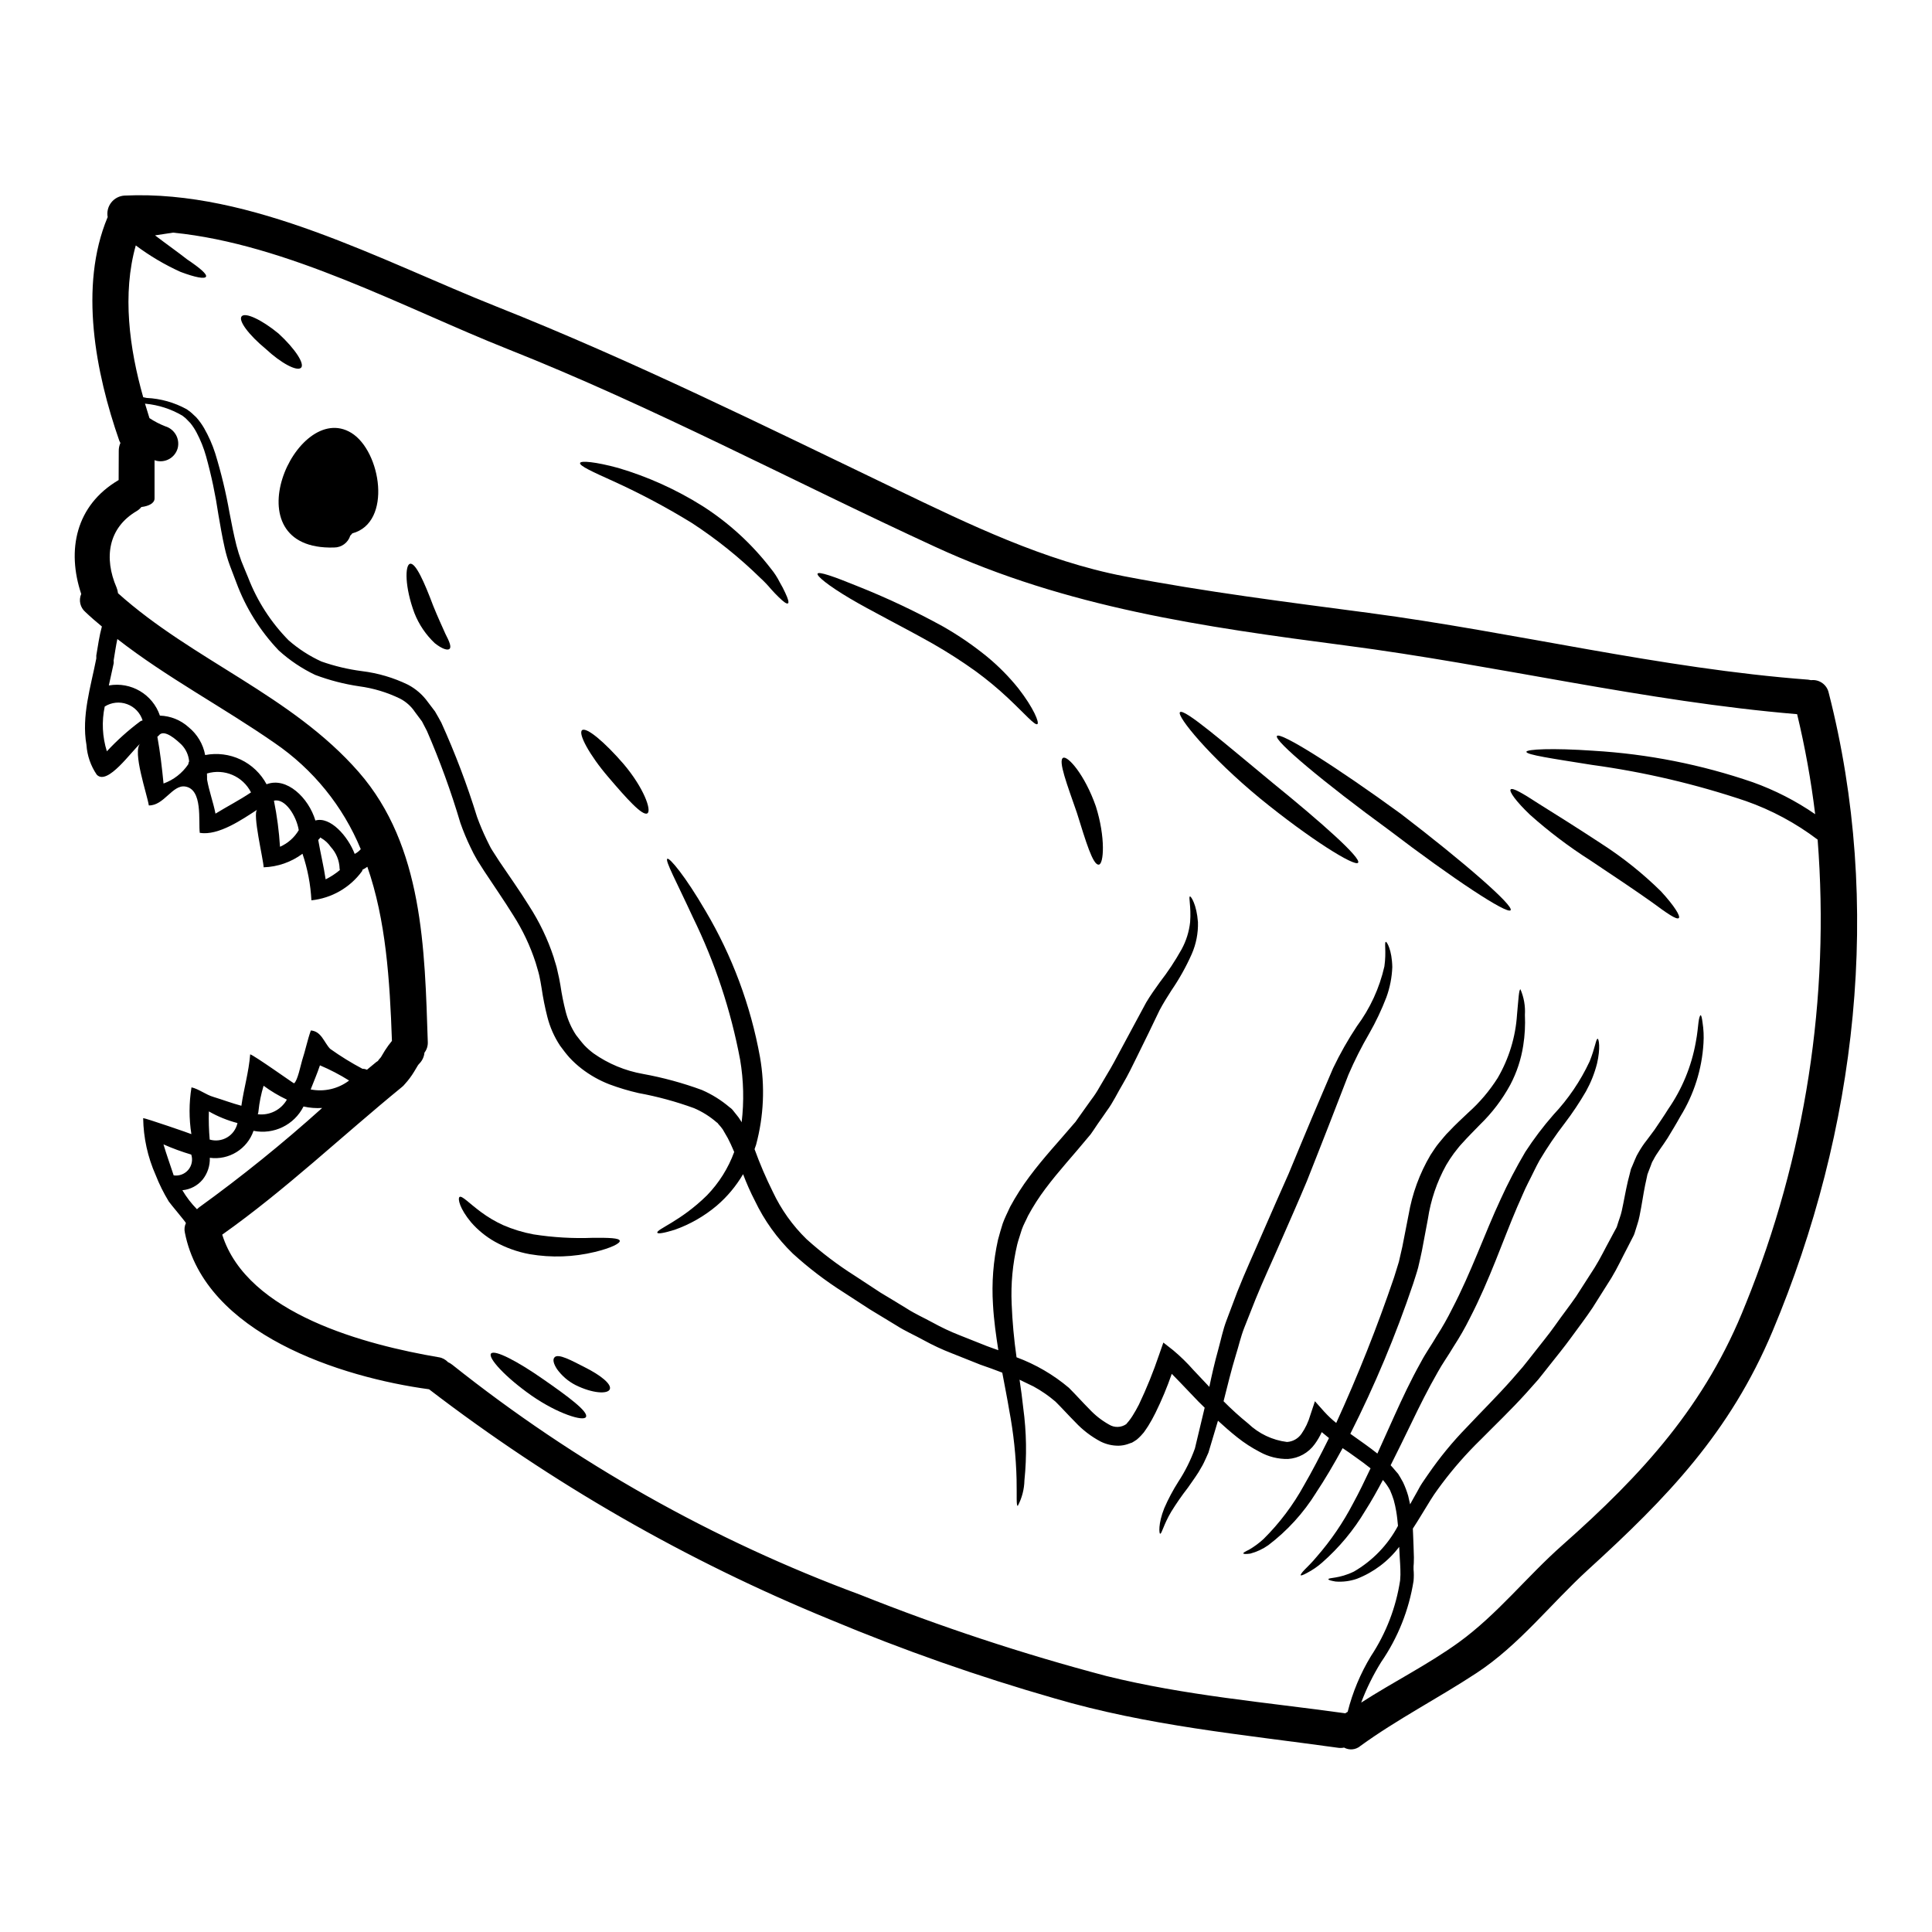 <?xml version="1.0" encoding="UTF-8"?>
<!-- Uploaded to: ICON Repo, www.iconrepo.com, Generator: ICON Repo Mixer Tools -->
<svg fill="#000000" width="800px" height="800px" version="1.1" viewBox="144 144 512 512" xmlns="http://www.w3.org/2000/svg">
 <g>
  <path d="m628.62 327.57c14.387 56.125 7.523 115.89-14.891 169.25-11.27 26.816-27.855 44.031-48.977 63.266-9.883 9.055-18.195 19.895-29.461 27.289-10.172 6.691-20.969 12.203-30.82 19.355l0.004 0.004c-1.207 1-2.91 1.156-4.277 0.395-0.57 0.121-1.16 0.129-1.734 0.031-25.527-3.543-50.141-5.789-75.07-13.09v-0.004c-20.223-5.797-40.09-12.777-59.492-20.902-37.949-15.535-73.664-36.043-106.2-60.992-23.262-3.148-59.457-14.668-64.715-41.547v-0.004c-0.188-0.836-0.09-1.711 0.281-2.484 0-0.25-4.152-5.117-4.562-5.758l0.004-0.004c-1.355-2.223-2.516-4.562-3.465-6.988-2.106-4.75-3.231-9.879-3.305-15.074 0.723 0.031 12.781 4.184 12.781 4.246h-0.004c-0.648-4.109-0.641-8.293 0.031-12.398 1.969 0.438 3.809 1.969 5.852 2.547 2.457 0.754 4.879 1.668 7.367 2.332 0.66-4.629 1.969-8.938 2.332-13.629 1.035 0.25 11.457 7.684 11.613 7.684 0.941-0.598 1.789-4.914 2.168-6.141 0.852-2.582 1.387-5.316 2.297-7.871 2.801 0.219 3.465 3.148 5.117 4.875l0.004-0.004c2.734 1.953 5.594 3.719 8.562 5.289 0.406-0.008 0.812 0.078 1.18 0.254 0.852-0.691 1.668-1.387 2.516-2.078 0.125-0.094 0.25-0.156 0.395-0.25v-0.004c0.113-0.188 0.246-0.367 0.395-0.535 0.09-0.129 0.195-0.242 0.312-0.344 0.125-0.188 0.285-0.395 0.395-0.629 0.25-0.395 0.504-0.82 0.754-1.258l0.004-0.004c0.562-0.887 1.184-1.738 1.855-2.547-0.566-16.242-1.605-32.043-6.516-46.145h0.004c-0.41 0.297-0.84 0.562-1.293 0.785-0.012 0.141-0.055 0.273-0.125 0.395-3.18 4.352-8.051 7.152-13.41 7.711-0.219-4.203-1.012-8.355-2.363-12.34-2.984 2.219-6.574 3.469-10.293 3.59-0.062-2.016-3.051-14.387-1.699-15.27-3.902 2.519-10.234 6.957-15.23 6.141-0.395-3.086 0.852-11.52-3.84-12.277-3.402-0.566-5.664 5.117-9.664 5.004-0.395-2.754-4.473-14.477-2.234-16.398-2.363 2.016-8.719 11.238-11.551 8.266l-0.004 0.004c-1.602-2.344-2.547-5.07-2.738-7.902-1.355-7.68 1.16-15.457 2.609-22.914-0.016-0.262-0.016-0.527 0-0.789 0.441-2.582 0.789-5.16 1.48-7.68-1.48-1.227-2.961-2.488-4.371-3.84-1.383-1.176-1.828-3.121-1.102-4.781-3.871-11.551-1.512-23.48 9.914-30.188 0.031-3.269 0.031-5.512 0.031-7.711v-0.004c-0.012-0.727 0.137-1.445 0.441-2.109l-0.285-0.566c-6.297-18.004-10.734-40.934-3.148-59.176 0.031-0.031 0.062-0.062 0.062-0.094v0.004c-0.266-1.375 0.074-2.797 0.941-3.898 0.863-1.102 2.164-1.77 3.562-1.836 33.68-1.574 67.988 17.281 98.586 29.434 36.133 14.352 70.977 31.633 106.01 48.473 19.168 9.223 39.188 18.918 60.277 22.977 21.434 4.125 43.059 6.828 64.715 9.695 39 5.164 77.277 14.734 116.59 17.711v0.004c0.242 0.023 0.484 0.066 0.723 0.125 2.18-0.254 4.199 1.184 4.676 3.324zm-22.004 162.01h0.004c15.816-38.988 22.344-81.125 19.07-123.07-5.777-4.379-12.199-7.832-19.039-10.234-13.266-4.477-26.926-7.68-40.793-9.574-10.629-1.695-17.348-2.672-17.348-3.461 0.031-0.691 6.832-1.039 17.785-0.285l0.004 0.004c14.383 0.848 28.582 3.656 42.207 8.34 5.856 2.098 11.41 4.941 16.531 8.469-1.082-8.918-2.68-17.77-4.781-26.504-40.262-3.371-79.605-12.988-119.61-18.195-37.785-4.941-73.844-10.039-108.75-26.125-37.836-17.41-74.629-37.082-113.36-52.441-27.195-10.797-58.418-27.859-88.672-30.852-1.445 0.219-3.082 0.473-4.781 0.723 3.273 2.488 6.262 4.598 8.496 6.359 3.371 2.266 5.352 3.938 5.008 4.594-0.348 0.656-2.867 0.188-6.691-1.254l0.004 0.008c-4.219-1.906-8.215-4.266-11.918-7.039-3.617 12.812-1.727 27.23 1.969 40.227l0.914 0.188h-0.004c3.719 0.176 7.348 1.199 10.609 2.992 0.441 0.348 0.883 0.598 1.355 1.039l1.18 1.102c0.789 0.883 1.484 1.84 2.078 2.867 1.215 2.121 2.207 4.363 2.953 6.691 1.582 5.152 2.844 10.398 3.781 15.707 0.535 2.797 1.102 5.727 1.828 8.625h-0.004c0.371 1.426 0.812 2.832 1.324 4.215 0.598 1.449 1.18 2.93 1.828 4.441h-0.004c2.394 6.18 6.023 11.805 10.672 16.531 2.617 2.293 5.555 4.195 8.719 5.637 3.481 1.223 7.078 2.078 10.734 2.551 4.231 0.516 8.348 1.727 12.18 3.586 2.098 1.098 3.91 2.672 5.289 4.598l1.891 2.488c0.598 0.977 1.133 2.016 1.699 3.019h-0.004c3.668 8.105 6.824 16.43 9.449 24.93 0.746 2.059 1.598 4.074 2.551 6.047 0.504 0.945 0.945 2.043 1.48 2.828l1.887 2.93c2.519 3.746 5.289 7.617 7.871 11.773h-0.004c2.746 4.234 4.938 8.805 6.516 13.598 0.316 1.227 0.754 2.234 1.008 3.617 0.316 1.324 0.598 2.644 0.789 3.84v0.004c0.348 2.371 0.82 4.723 1.414 7.047 0.566 2.172 1.48 4.234 2.711 6.109 0.535 0.691 1.508 1.969 2.231 2.754 0.75 0.777 1.562 1.492 2.426 2.137 3.918 2.762 8.402 4.621 13.125 5.449 5.305 0.965 10.52 2.387 15.582 4.246 2.691 1.172 5.188 2.738 7.414 4.644l0.219 0.156 0.125 0.094c0.125 0.156-0.156-0.188 0.348 0.348l0.316 0.395 0.629 0.789h0.004c0.477 0.559 0.91 1.16 1.289 1.793 0.059 0.121 0.121 0.234 0.191 0.348 0.66-5.512 0.527-11.086-0.395-16.559-2.457-13.102-6.672-25.812-12.531-37.785-4.328-9.379-7.43-15.047-6.769-15.488 0.566-0.395 4.785 4.629 10.105 13.777v-0.004c7.082 11.953 11.977 25.074 14.449 38.746 1.363 7.746 1.008 15.699-1.039 23.293-0.125 0.395-0.285 0.754-0.395 1.133v0.004c1.391 3.852 3.004 7.617 4.828 11.281 2.203 4.691 5.231 8.945 8.941 12.562 3.977 3.586 8.254 6.832 12.781 9.695 2.297 1.512 4.594 2.992 6.859 4.5 2.297 1.387 4.598 2.754 6.859 4.156 2.234 1.449 4.66 2.519 6.957 3.777h0.004c2.285 1.266 4.652 2.379 7.082 3.332 2.426 0.977 4.816 1.922 7.211 2.867 1.035 0.395 2.074 0.754 3.082 1.102-0.598-3.809-1.18-7.805-1.418-12.086v-0.004c-0.371-5.75 0.074-11.527 1.324-17.152 0.441-1.73 0.82-2.867 1.258-4.328 0.504-1.418 1.289-2.961 1.969-4.438 1.508-2.789 3.219-5.461 5.117-7.996 3.746-5.035 7.871-9.41 11.52-13.723l0.691-0.789 0.504-0.723 1.227-1.73c0.82-1.133 1.637-2.266 2.426-3.402h0.004c0.816-1.066 1.555-2.191 2.203-3.363 0.66-1.133 1.324-2.234 1.969-3.336 1.32-2.141 2.516-4.441 3.68-6.613 1.164-2.172 2.332-4.328 3.434-6.387 1.133-2.109 2.234-4.156 3.273-6.074 1.102-1.859 2.453-3.746 3.586-5.32v-0.004c2.148-2.766 4.086-5.691 5.793-8.75 1.227-2.238 1.996-4.699 2.269-7.238 0.316-4.219-0.504-6.691-0.031-6.801 0.285 0 1.758 2.172 2.106 6.832 0.078 2.898-0.48 5.777-1.641 8.434-1.496 3.367-3.297 6.59-5.379 9.633-1.102 1.73-2.109 3.305-3.148 5.254-0.945 1.922-1.891 3.938-2.894 6.016-1.004 2.078-2.109 4.309-3.211 6.547-1.102 2.234-2.234 4.598-3.621 6.957-1.387 2.293-2.613 4.973-4.246 7.144-0.789 1.133-1.574 2.297-2.394 3.434l-1.18 1.758-0.723 1.039-0.691 0.82c-3.715 4.535-7.742 8.844-11.27 13.566h-0.004c-1.719 2.281-3.266 4.691-4.625 7.207-0.535 1.227-1.18 2.297-1.637 3.59-0.395 1.324-0.977 2.961-1.227 4v-0.004c-1.219 5.156-1.715 10.453-1.48 15.746 0.188 4.742 0.621 9.473 1.293 14.168 5.059 1.871 9.758 4.609 13.879 8.09 1.969 1.969 3.617 3.84 5.348 5.574h0.004c1.523 1.652 3.297 3.055 5.258 4.152 1.426 0.898 3.25 0.848 4.625-0.125 0.047-0.113 0.121-0.211 0.219-0.285l0.473-0.566c0.328-0.414 0.633-0.844 0.914-1.293 0.598-0.941 1.18-1.969 1.699-2.988v0.004c2.047-4.301 3.836-8.715 5.359-13.223l1.133-3.242 2.613 2.047c1.922 1.613 3.723 3.371 5.379 5.258 1.418 1.477 2.801 2.957 4.188 4.438 0.66-3.148 1.387-6.387 2.363-9.883 0.691-2.488 1.227-5.191 2.172-7.68 0.945-2.488 1.887-5.008 2.863-7.59 2.109-5.348 4.441-10.355 6.769-15.77 2.332-5.352 4.617-10.547 6.859-15.582 2.109-5.117 4.156-10.008 6.109-14.664 1.953-4.656 3.902-9.129 5.664-13.285 1.848-3.856 3.961-7.582 6.324-11.145 3.5-4.715 5.977-10.105 7.273-15.832 0.566-3.965-0.094-6.418 0.395-6.516 0.25 0 1.605 2.109 1.699 6.691-0.102 2.742-0.633 5.453-1.574 8.031-1.266 3.297-2.781 6.496-4.535 9.566-2.055 3.527-3.894 7.176-5.508 10.922-1.637 4.184-3.371 8.688-5.195 13.41-1.828 4.723-3.809 9.664-5.82 14.793-2.141 5.117-4.441 10.324-6.801 15.707-2.293 5.301-4.82 10.684-6.789 15.559-1.008 2.551-2.016 5.07-2.992 7.559-0.977 2.488-1.48 4.875-2.234 7.238-1.254 4.094-2.262 8.34-3.269 12.277 2.066 2.086 4.246 4.062 6.527 5.914 2.816 2.691 6.426 4.406 10.293 4.883 1.531-0.098 2.934-0.887 3.812-2.141 1.051-1.52 1.852-3.199 2.359-4.977l1.223-3.68 2.551 2.867 0.004-0.004c0.949 1.043 1.98 2.012 3.086 2.894 5.758-12.59 10.875-25.465 15.328-38.574 0.395-1.355 0.91-2.832 1.285-4.156 0.316-1.355 0.598-2.676 0.914-3.996 0.535-2.832 1.102-5.637 1.637-8.375h0.004c0.949-5.617 2.926-11.016 5.824-15.922 0.754-1.07 1.324-2.109 2.231-3.18 0.883-1.008 1.73-2.172 2.644-3.023 1.73-1.855 3.496-3.461 5.117-5.004 3.019-2.691 5.648-5.789 7.812-9.207 2.977-5.113 4.731-10.844 5.117-16.746 0.395-4.277 0.5-6.691 0.91-6.734 0.922 2.129 1.324 4.449 1.18 6.766 0.129 2.715-0.016 5.438-0.441 8.121-0.555 3.629-1.711 7.141-3.426 10.391-2.117 3.898-4.812 7.453-8 10.543-1.602 1.664-3.269 3.301-4.812 5.035-0.852 0.883-1.418 1.73-2.141 2.613-0.738 1-1.418 2.043-2.047 3.117-2.453 4.434-4.098 9.273-4.844 14.285-0.504 2.754-1.039 5.543-1.574 8.375-0.285 1.445-0.66 2.988-1.008 4.5-0.395 1.48-0.852 2.754-1.324 4.281v0.004c-4.594 13.629-10.156 26.914-16.648 39.754 1.285 0.914 2.578 1.828 3.867 2.754 1.102 0.789 2.234 1.637 3.305 2.488 1.48-3.242 2.992-6.613 4.598-10.203 2.043-4.5 4.215-9.16 6.922-14.004 1.324-2.519 2.867-4.629 4.246-7.023h0.004c1.477-2.293 2.82-4.668 4.031-7.109 5.117-9.789 8.625-19.988 12.844-29.02v-0.004c1.957-4.297 4.144-8.488 6.547-12.559 2.25-3.469 4.75-6.769 7.477-9.883 3.918-4.164 7.148-8.926 9.57-14.102 1.48-3.652 1.699-6.074 2.141-6.012 0.285 0.031 0.816 2.328-0.188 6.641h-0.004c-0.652 2.535-1.625 4.977-2.894 7.269-1.711 2.949-3.602 5.789-5.668 8.5-2.41 3.129-4.625 6.398-6.641 9.789-0.977 1.73-1.969 3.938-3.023 5.949-1.07 2.078-1.891 4.219-2.894 6.391-3.809 8.875-7.242 19.199-12.559 29.492-1.281 2.574-2.711 5.07-4.281 7.481-1.387 2.363-3.055 4.66-4.25 6.863-2.547 4.438-4.844 9.055-6.953 13.438-1.922 3.938-3.715 7.684-5.512 11.207 0.441 0.473 0.879 0.977 1.32 1.512l0.598 0.691 0.031 0.031 0.156 0.219 0.031 0.094 0.125 0.188 0.219 0.348 0.82 1.449v0.004c0.543 1.156 0.996 2.356 1.352 3.582 0.156 0.754 0.348 1.512 0.504 2.234 0.316-0.598 0.629-1.133 0.977-1.762 0.566-0.973 1.133-2.012 1.699-3.051 0.629-1.039 1.387-2.078 2.109-3.148h0.004c3.055-4.449 6.488-8.633 10.262-12.496 3.836-4.09 7.961-8.152 11.898-12.594 0.945-1.102 1.918-2.199 2.894-3.332 0.977-1.18 1.922-2.426 2.898-3.652 1.891-2.457 3.969-4.914 5.762-7.477 1.793-2.566 3.742-5.039 5.477-7.559 1.668-2.578 3.305-5.129 4.914-7.648 1.574-2.519 2.797-5.117 4.184-7.617l1.008-1.891 0.504-0.914 0.125-0.25 0.031-0.031 0.125-0.395c0.395-1.355 0.977-2.754 1.227-3.969 0.535-2.422 0.977-5.098 1.605-7.805l0.504-1.969 0.25-1.008 0.062-0.246 0.125-0.316 0.062-0.125 0.188-0.441 0.723-1.73h0.004c0.246-0.637 0.551-1.25 0.914-1.828 0.652-1.16 1.398-2.266 2.231-3.305 0.691-0.945 1.355-1.828 2.016-2.707 1.289-1.918 2.551-3.742 3.621-5.477 3.672-5.305 6.164-11.336 7.301-17.688 0.441-2.266 0.566-4.062 0.723-5.289 0.156-1.227 0.395-1.891 0.566-1.891 0.172 0 0.348 0.629 0.504 1.891 0.289 1.82 0.375 3.668 0.254 5.508-0.402 6.883-2.512 13.559-6.137 19.422-1.039 1.891-2.172 3.742-3.371 5.727-1.289 2.047-2.93 4.062-3.777 5.793-0.305 0.48-0.535 1-0.691 1.543l-0.691 1.789-0.156 0.441-0.031 0.031-0.031 0.188-0.188 0.883-0.395 1.828c-0.504 2.457-0.852 5.117-1.477 8.152-0.285 1.512-0.789 2.754-1.18 4.125l-0.156 0.504-0.031 0.062-0.125 0.348-0.188 0.375-0.504 0.977-1.008 1.969c-1.387 2.609-2.644 5.379-4.25 8.027-1.637 2.582-3.301 5.254-5.004 7.93-1.762 2.644-3.715 5.195-5.637 7.836s-3.902 5.07-5.852 7.527c-0.977 1.227-1.922 2.453-2.898 3.648l-3.148 3.543c-4.121 4.566-8.402 8.625-12.246 12.527h-0.008c-3.676 3.598-7.078 7.469-10.164 11.582-0.691 0.945-1.387 1.859-2.043 2.832-0.656 0.977-1.258 1.969-1.859 2.957-1.227 1.969-2.297 3.809-3.496 5.637-0.105 0.141-0.199 0.289-0.281 0.441 0 0.473 0.062 0.945 0.062 1.387 0.094 2.106 0.156 4.215 0.219 6.262l-0.031 1.512-0.062 0.852v0.789-0.004c0.094 1.027 0.094 2.059 0 3.082-1.223 7.719-4.16 15.062-8.59 21.5-2.109 3.398-3.883 6.992-5.293 10.734 8.5-5.477 17.598-10.008 25.812-15.926 10.324-7.477 18.035-17.438 27.551-25.844 21.18-18.742 37.988-37.09 48.535-63.879zm-91.566 73.227c0.086-0.984 0.109-1.973 0.062-2.957l-0.031-0.754-0.031-0.66-0.094-1.574c-0.031-0.945-0.094-1.969-0.156-2.93-2.879 3.805-6.758 6.734-11.207 8.465-1.816 0.629-3.746 0.875-5.664 0.723-1.227-0.219-1.891-0.395-1.891-0.598 0-0.504 2.801-0.094 6.769-2.043h0.004c4.945-2.871 8.988-7.066 11.672-12.117-0.125-1.289-0.25-2.613-0.473-3.871v-0.004c-0.168-0.996-0.387-1.984-0.656-2.957-0.277-0.887-0.605-1.758-0.977-2.609-0.523-0.973-1.156-1.883-1.891-2.711-1.543 2.898-3.086 5.664-4.66 8.121-3.07 5.164-6.938 9.812-11.457 13.777-1.223 1.078-2.578 2-4.027 2.754-0.977 0.535-1.543 0.723-1.637 0.598s0.25-0.66 1.008-1.449c0.754-0.789 1.922-1.859 3.207-3.434v0.004c3.777-4.324 7.019-9.078 9.668-14.172 1.539-2.797 3.051-5.949 4.625-9.285-1.258-1.008-2.551-1.969-3.969-2.961-1.098-0.816-2.262-1.602-3.43-2.391-2.363 4.328-4.723 8.34-7.055 11.836l0.004 0.004c-3.332 5.359-7.621 10.062-12.648 13.879-1.449 1.023-3.07 1.781-4.789 2.234-1.18 0.156-1.793 0.125-1.828-0.062-0.031-0.188 0.473-0.473 1.512-0.977h0.004c1.379-0.805 2.668-1.754 3.84-2.832 4.246-4.211 7.859-9.016 10.734-14.258 2.141-3.684 4.328-7.902 6.609-12.496-0.66-0.535-1.289-1.039-1.922-1.574-0.504 1.121-1.129 2.188-1.855 3.18-1.656 2.309-4.254 3.75-7.086 3.938-2.606 0.051-5.18-0.59-7.461-1.855-2.113-1.094-4.117-2.391-5.981-3.875-1.758-1.387-3.461-2.898-5.117-4.41-0.883 2.961-1.73 5.824-2.519 8.438-0.395 0.941-0.82 1.824-1.227 2.703-0.41 0.883-0.977 1.699-1.418 2.519-0.977 1.543-1.969 2.867-2.828 4.125l-0.004 0.004c-1.57 2.019-3.031 4.125-4.375 6.301-2.109 3.543-2.488 5.902-2.961 5.856-0.25 0-0.566-2.582 1.102-6.769 1.062-2.445 2.316-4.801 3.75-7.051 1.797-2.742 3.266-5.691 4.371-8.781 0.789-3.305 1.668-6.957 2.582-10.797-0.535-0.535-1.102-1.07-1.637-1.605-1.605-1.668-3.207-3.371-4.844-5.07-0.723-0.754-1.48-1.543-2.234-2.297h-0.004c-1.227 3.539-2.672 7-4.328 10.359-0.582 1.184-1.223 2.34-1.918 3.461-0.395 0.566-0.723 1.133-1.18 1.73l-0.754 0.852c-0.348 0.395-0.723 0.691-1.102 1.039-0.348 0.25-0.535 0.348-0.82 0.535l-0.062 0.031-0.316 0.188-0.125 0.062-0.316 0.094-0.598 0.219v0.004c-0.828 0.297-1.703 0.457-2.582 0.473-1.648 0.012-3.277-0.367-4.75-1.102-2.5-1.324-4.762-3.055-6.691-5.117-1.855-1.859-3.586-3.805-5.285-5.477h-0.004c-1.785-1.531-3.727-2.871-5.793-4-1.227-0.598-2.453-1.18-3.711-1.793 0.395 2.582 0.723 5.117 0.977 7.477 0.863 6.356 0.969 12.789 0.316 19.168-0.051 2.375-0.652 4.703-1.766 6.801-0.441-0.031-0.219-2.582-0.316-6.953l0.004-0.004c-0.156-6.203-0.812-12.379-1.969-18.477-0.504-3.055-1.18-6.391-1.828-9.883-1.891-0.754-3.902-1.449-5.789-2.109-2.519-1.008-5.039-2.016-7.59-3.023-2.551-0.988-5.031-2.144-7.426-3.461-2.394-1.324-4.941-2.422-7.238-3.902-2.332-1.418-4.691-2.867-7.055-4.281-2.293-1.48-4.594-2.992-6.891-4.473-4.805-3.039-9.336-6.492-13.535-10.324-4.156-4.035-7.555-8.777-10.043-14.004-1.176-2.277-2.215-4.621-3.117-7.023-1.855 3.164-4.227 5.996-7.016 8.379-3.293 2.769-7.055 4.922-11.113 6.356-2.832 0.883-4.438 1.133-4.594 0.789-0.395-0.883 6.106-2.961 13.152-9.914l0.004-0.004c3.18-3.281 5.637-7.195 7.211-11.488-0.316-0.691-0.598-1.418-0.914-2.078-0.484-1.074-1.043-2.117-1.668-3.117-0.262-0.531-0.59-1.027-0.977-1.477l-0.66-0.754-0.188-0.25-0.031-0.031-0.188-0.125-0.004-0.004c-1.797-1.566-3.824-2.84-6.012-3.777-4.781-1.742-9.695-3.082-14.699-4-2.641-0.602-5.238-1.379-7.773-2.328-2.621-1.02-5.082-2.406-7.309-4.125-1.16-0.891-2.242-1.883-3.238-2.957-0.945-1.07-1.512-1.828-2.488-3.148v-0.004c-1.543-2.332-2.68-4.906-3.367-7.617-0.633-2.492-1.141-5.012-1.512-7.555-0.188-1.227-0.395-2.332-0.629-3.402-0.234-1.07-0.656-2.297-0.973-3.461v0.004c-1.43-4.398-3.414-8.598-5.906-12.496-2.457-3.969-5.117-7.777-7.742-11.773l-1.859-2.93h0.004c-0.633-1.07-1.211-2.176-1.734-3.305-1.027-2.117-1.93-4.293-2.707-6.516-2.453-8.281-5.406-16.406-8.844-24.332l-1.324-2.551-1.855-2.484c-0.992-1.492-2.344-2.715-3.938-3.543-3.41-1.664-7.066-2.769-10.828-3.273-3.988-0.586-7.902-1.598-11.676-3.019-3.519-1.68-6.777-3.863-9.664-6.484-4.934-5.172-8.762-11.301-11.238-18.004-0.566-1.512-1.133-3.023-1.699-4.473-0.57-1.539-1.031-3.117-1.387-4.723-0.691-3.055-1.18-5.984-1.668-8.812-0.77-5.215-1.859-10.379-3.269-15.457-0.613-2.184-1.457-4.293-2.519-6.297-0.465-0.879-1.012-1.715-1.637-2.488l-1.102-1.133c-0.25-0.285-0.723-0.566-1.039-0.852-2.977-1.746-6.293-2.82-9.727-3.148-0.062 0-0.094-0.031-0.156-0.031 0.395 1.289 0.789 2.582 1.18 3.84v0.004c1.312 0.871 2.719 1.598 4.188 2.172 2.469 0.738 3.926 3.285 3.301 5.789-0.332 1.211-1.129 2.242-2.223 2.863s-2.387 0.781-3.598 0.441c-0.094-0.031-0.219-0.094-0.316-0.125v10.156c0 1.289-1.605 2.047-3.496 2.266h0.004c-0.336 0.41-0.734 0.758-1.184 1.039-7.668 4.469-8.77 12.492-5.398 20.27 0.199 0.496 0.332 1.016 0.395 1.543 19.859 17.812 46.02 27.035 63.805 47.402 17.09 19.578 17.469 46.996 18.285 71.484v0.004c0.055 1.027-0.258 2.043-0.883 2.859-0.098 1.062-0.555 2.062-1.293 2.836-0.09 0.125-0.195 0.242-0.312 0.344-0.125 0.188-0.285 0.395-0.395 0.629-0.25 0.395-0.504 0.82-0.754 1.258l-0.004 0.004c-0.707 1.168-1.527 2.266-2.453 3.273-0.02 0-0.031 0.016-0.031 0.031-0.219 0.285-0.473 0.539-0.758 0.758-15.898 12.988-30.785 27.195-47.594 39.094 6.613 21.09 38.309 29.242 57.32 32.484v-0.004c0.953 0.133 1.832 0.59 2.488 1.293 0.422 0.191 0.816 0.438 1.18 0.723 32.566 25.926 69.055 46.496 108.09 60.938 21.285 8.488 43.066 15.68 65.223 21.531 20.996 5.195 42.02 6.922 63.332 9.883 0.219-0.125 0.395-0.285 0.629-0.395h-0.004c1.309-5.199 3.387-10.176 6.168-14.758 4-6.051 6.641-12.898 7.731-20.07zm-277.05-192.51c0.613-0.312 1.156-0.738 1.605-1.258-4.707-11.402-12.641-21.184-22.828-28.141-13.727-9.535-28.547-17.32-41.676-27.551-0.395 1.855-0.66 3.742-0.977 5.633h-0.023c0.043 0.258 0.055 0.523 0.031 0.785-0.395 1.828-0.852 3.809-1.289 5.883v0.004c5.867-1.047 11.621 2.352 13.535 7.996 2.809 0.086 5.5 1.168 7.586 3.051 2.305 1.863 3.867 4.488 4.406 7.398 3.184-0.617 6.484-0.199 9.41 1.195 2.93 1.391 5.336 3.688 6.863 6.547 5.32-2.047 11.145 3.59 12.938 9.602 3.934-1.152 8.625 4.168 10.418 8.855zm-3.938 4.281c-0.035-0.125-0.059-0.258-0.062-0.391-0.066-2.144-0.906-4.191-2.359-5.762-0.656-0.957-1.516-1.75-2.519-2.328-0.441-0.188-0.188-0.285-0.395 0.094-0.117 0.145-0.246 0.277-0.395 0.395 0.598 3.492 1.449 6.953 1.969 10.449 1.348-0.668 2.609-1.492 3.762-2.457zm2.457 55.777c-2.465-1.547-5.051-2.894-7.731-4.027-0.723 2.172-1.637 4.281-2.457 6.387 3.578 0.703 7.285-0.156 10.188-2.359zm-7.144 7.269c-1.656 0.109-3.32-0.023-4.941-0.391-2.461 4.887-7.887 7.527-13.25 6.449-1.664 4.84-6.512 7.828-11.582 7.148 0.074 2.082-0.594 4.125-1.891 5.758-1.344 1.629-3.281 2.648-5.383 2.836 1.078 1.832 2.379 3.523 3.871 5.035 0.188-0.156 0.348-0.316 0.535-0.473 11.344-8.199 22.238-16.996 32.641-26.363zm-11.172-69.219c2.078-0.91 3.816-2.449 4.969-4.402-0.598-3.746-3.617-8.562-6.578-7.805h0.004c0.816 4.027 1.352 8.105 1.605 12.207zm1.824 67.012c-2.172-1.023-4.238-2.254-6.172-3.68-0.668 2.18-1.121 4.422-1.352 6.691-0.012 0.293-0.074 0.582-0.191 0.852 3.117 0.391 6.16-1.133 7.715-3.863zm-18.918-75.793c3.117-1.922 6.391-3.586 9.414-5.633v0.004c-2.164-4.281-7.086-6.394-11.68-5.008 0.031 0.535 0.031 1.07 0.031 1.605 0.535 3.055 1.633 5.984 2.234 9.031zm-1.539 86.371v0.004c1.559 0.457 3.238 0.25 4.637-0.582 1.395-0.828 2.383-2.203 2.727-3.793-2.652-0.691-5.203-1.727-7.586-3.086-0.066 2.488 0.008 4.981 0.223 7.461zm-9.512 9.496c1.449 0.203 2.902-0.352 3.844-1.473 0.941-1.121 1.238-2.644 0.785-4.039-2.508-0.746-4.969-1.648-7.363-2.707 0.789 2.676 1.668 5.07 2.703 8.215zm3.84-108.97h0.004c0.02-0.262 0.094-0.52 0.219-0.75-0.141-1.664-0.855-3.223-2.016-4.422-1.133-1.07-4.562-4.328-6.012-2.457h0.004c-0.117 0.133-0.25 0.25-0.395 0.348 0.754 4.125 1.227 8.246 1.637 12.402 2.676-0.961 4.973-2.75 6.562-5.109zm-12.734-11.352c0.191-0.121 0.406-0.203 0.629-0.246-0.625-2-2.144-3.598-4.113-4.316-1.965-0.723-4.156-0.488-5.926 0.633-0.832 3.938-0.637 8.023 0.566 11.863 2.703-2.902 5.664-5.559 8.844-7.934z"/>
  <path d="m584.17 380.21c3.543 3.84 5.258 6.644 4.723 7.086-0.566 0.535-3.18-1.289-7.18-4.25-4.09-2.898-9.789-6.734-16.238-11.02v-0.004c-5.66-3.598-11.02-7.652-16.023-12.117-3.711-3.543-5.57-6.168-5.117-6.691 0.473-0.598 3.269 1.07 7.523 3.836 4.188 2.613 10.07 6.297 16.586 10.574v0.004c5.66 3.644 10.93 7.859 15.727 12.582z"/>
  <path d="m515.18 359.63c16.969 12.988 30.031 24.402 29.148 25.586-0.883 1.18-15.352-8.371-32.273-21.277-17.219-12.559-30.504-23.703-29.652-24.898 0.848-1.199 15.527 8.031 32.777 20.59z"/>
  <path d="m481.28 351.48c13.188 10.703 23.543 19.957 22.629 21.152-0.852 1.133-12.684-6.199-25.996-17.059-13.441-11.078-22.129-21.812-21.215-22.828 1.066-1.129 11.645 8.062 24.582 18.734z"/>
  <path d="m434.41 357.68c2.613 8.266 2.109 15.352 0.789 15.457-1.574 0.219-3.465-6.231-5.824-13.777-2.516-7.269-5.066-13.879-3.617-14.539 1.227-0.547 5.691 4.422 8.652 12.859z"/>
  <path d="m413.85 326.39c4.121 5.289 5.633 9.16 5.066 9.504-0.66 0.441-3.238-2.641-7.836-6.953-2.676-2.508-5.504-4.852-8.465-7.019-3.676-2.641-7.488-5.09-11.414-7.336-8.434-4.75-16.465-8.719-22.066-12.051-5.602-3.332-8.781-5.902-8.465-6.519 0.316-0.613 4.184 0.723 10.137 3.148h-0.004c7.902 3.125 15.598 6.738 23.043 10.828 4.141 2.356 8.078 5.051 11.77 8.059 3.019 2.496 5.777 5.289 8.234 8.34z"/>
  <path d="m352.12 301.15c0.754 1.602 1.008 2.547 0.691 2.754-0.316 0.207-1.16-0.395-2.391-1.602-0.629-0.598-1.355-1.355-2.141-2.234h0.004c-0.867-1.039-1.805-2.016-2.805-2.926-5.559-5.441-11.641-10.32-18.16-14.566-6.672-4.098-13.586-7.777-20.711-11.02-5.574-2.516-9.129-4.121-8.879-4.875 0.219-0.629 4.062-0.316 10.078 1.324l-0.004-0.004c7.887 2.332 15.414 5.731 22.375 10.105 6.965 4.445 13.098 10.07 18.137 16.617 0.906 1.105 1.688 2.309 2.328 3.59 0.547 0.918 1.039 1.863 1.477 2.836z"/>
  <path d="m309.32 346.54c5.258 6.234 7.398 12.152 6.266 12.988-1.258 0.883-5.606-3.996-10.355-9.57-5.008-5.82-8.121-11.613-6.957-12.465 1.16-0.848 5.949 3.133 11.047 9.047z"/>
  <path d="m308.25 472.82c0.125 0.691-2.332 1.922-6.582 2.957v-0.004c-5.656 1.375-11.539 1.578-17.277 0.598-3.258-0.59-6.394-1.715-9.285-3.332-2.363-1.34-4.481-3.07-6.266-5.117-3.055-3.68-3.543-6.231-3.086-6.691 0.598-0.535 2.582 1.668 5.668 3.938 1.836 1.371 3.816 2.543 5.902 3.496 2.574 1.117 5.269 1.941 8.031 2.453 5.234 0.824 10.535 1.129 15.828 0.914 4.199-0.023 6.91 0.039 7.066 0.789z"/>
  <path d="m299.05 506.38c3.938 1.969 7.117 4.406 6.551 5.789-0.535 1.324-4.535 1.133-9.055-1.102-1.961-1-3.656-2.457-4.941-4.25-0.883-1.355-1.18-2.488-0.691-3.055 0.93-1.258 4.711 0.883 8.137 2.617z"/>
  <path d="m287.88 509.46c6.769 4.691 12.086 8.66 11.414 10.039-0.566 1.289-7.426-0.789-14.445-5.664-6.957-4.879-11.551-9.945-10.734-11.113 0.895-1.176 7.016 2.016 13.766 6.738z"/>
  <path d="m262.04 311.98c1.039 2.012 1.668 3.492 1.07 3.996-0.504 0.441-1.969 0-3.871-1.512h-0.004c-2.371-2.234-4.219-4.965-5.41-7.992-2.582-6.922-2.519-12.688-1.18-13.062 1.48-0.395 3.836 4.945 6.137 11.078 1.211 3.019 2.438 5.637 3.258 7.492z"/>
  <path d="m237.11 258.72c7.871 4.844 10.922 23.793 0.25 26.629h0.004c-0.164 0.211-0.34 0.414-0.535 0.598-0.582 1.871-2.316 3.148-4.281 3.148-27.922 0.852-10.168-39.41 4.562-30.375z"/>
  <path d="m217.79 232.37c4.371 4 7.051 8.09 5.981 9.098s-5.254-1.18-9.348-5.004c-4.438-3.652-7.332-7.477-6.387-8.629 0.941-1.148 5.312 0.883 9.754 4.535z"/>
 </g>
</svg>